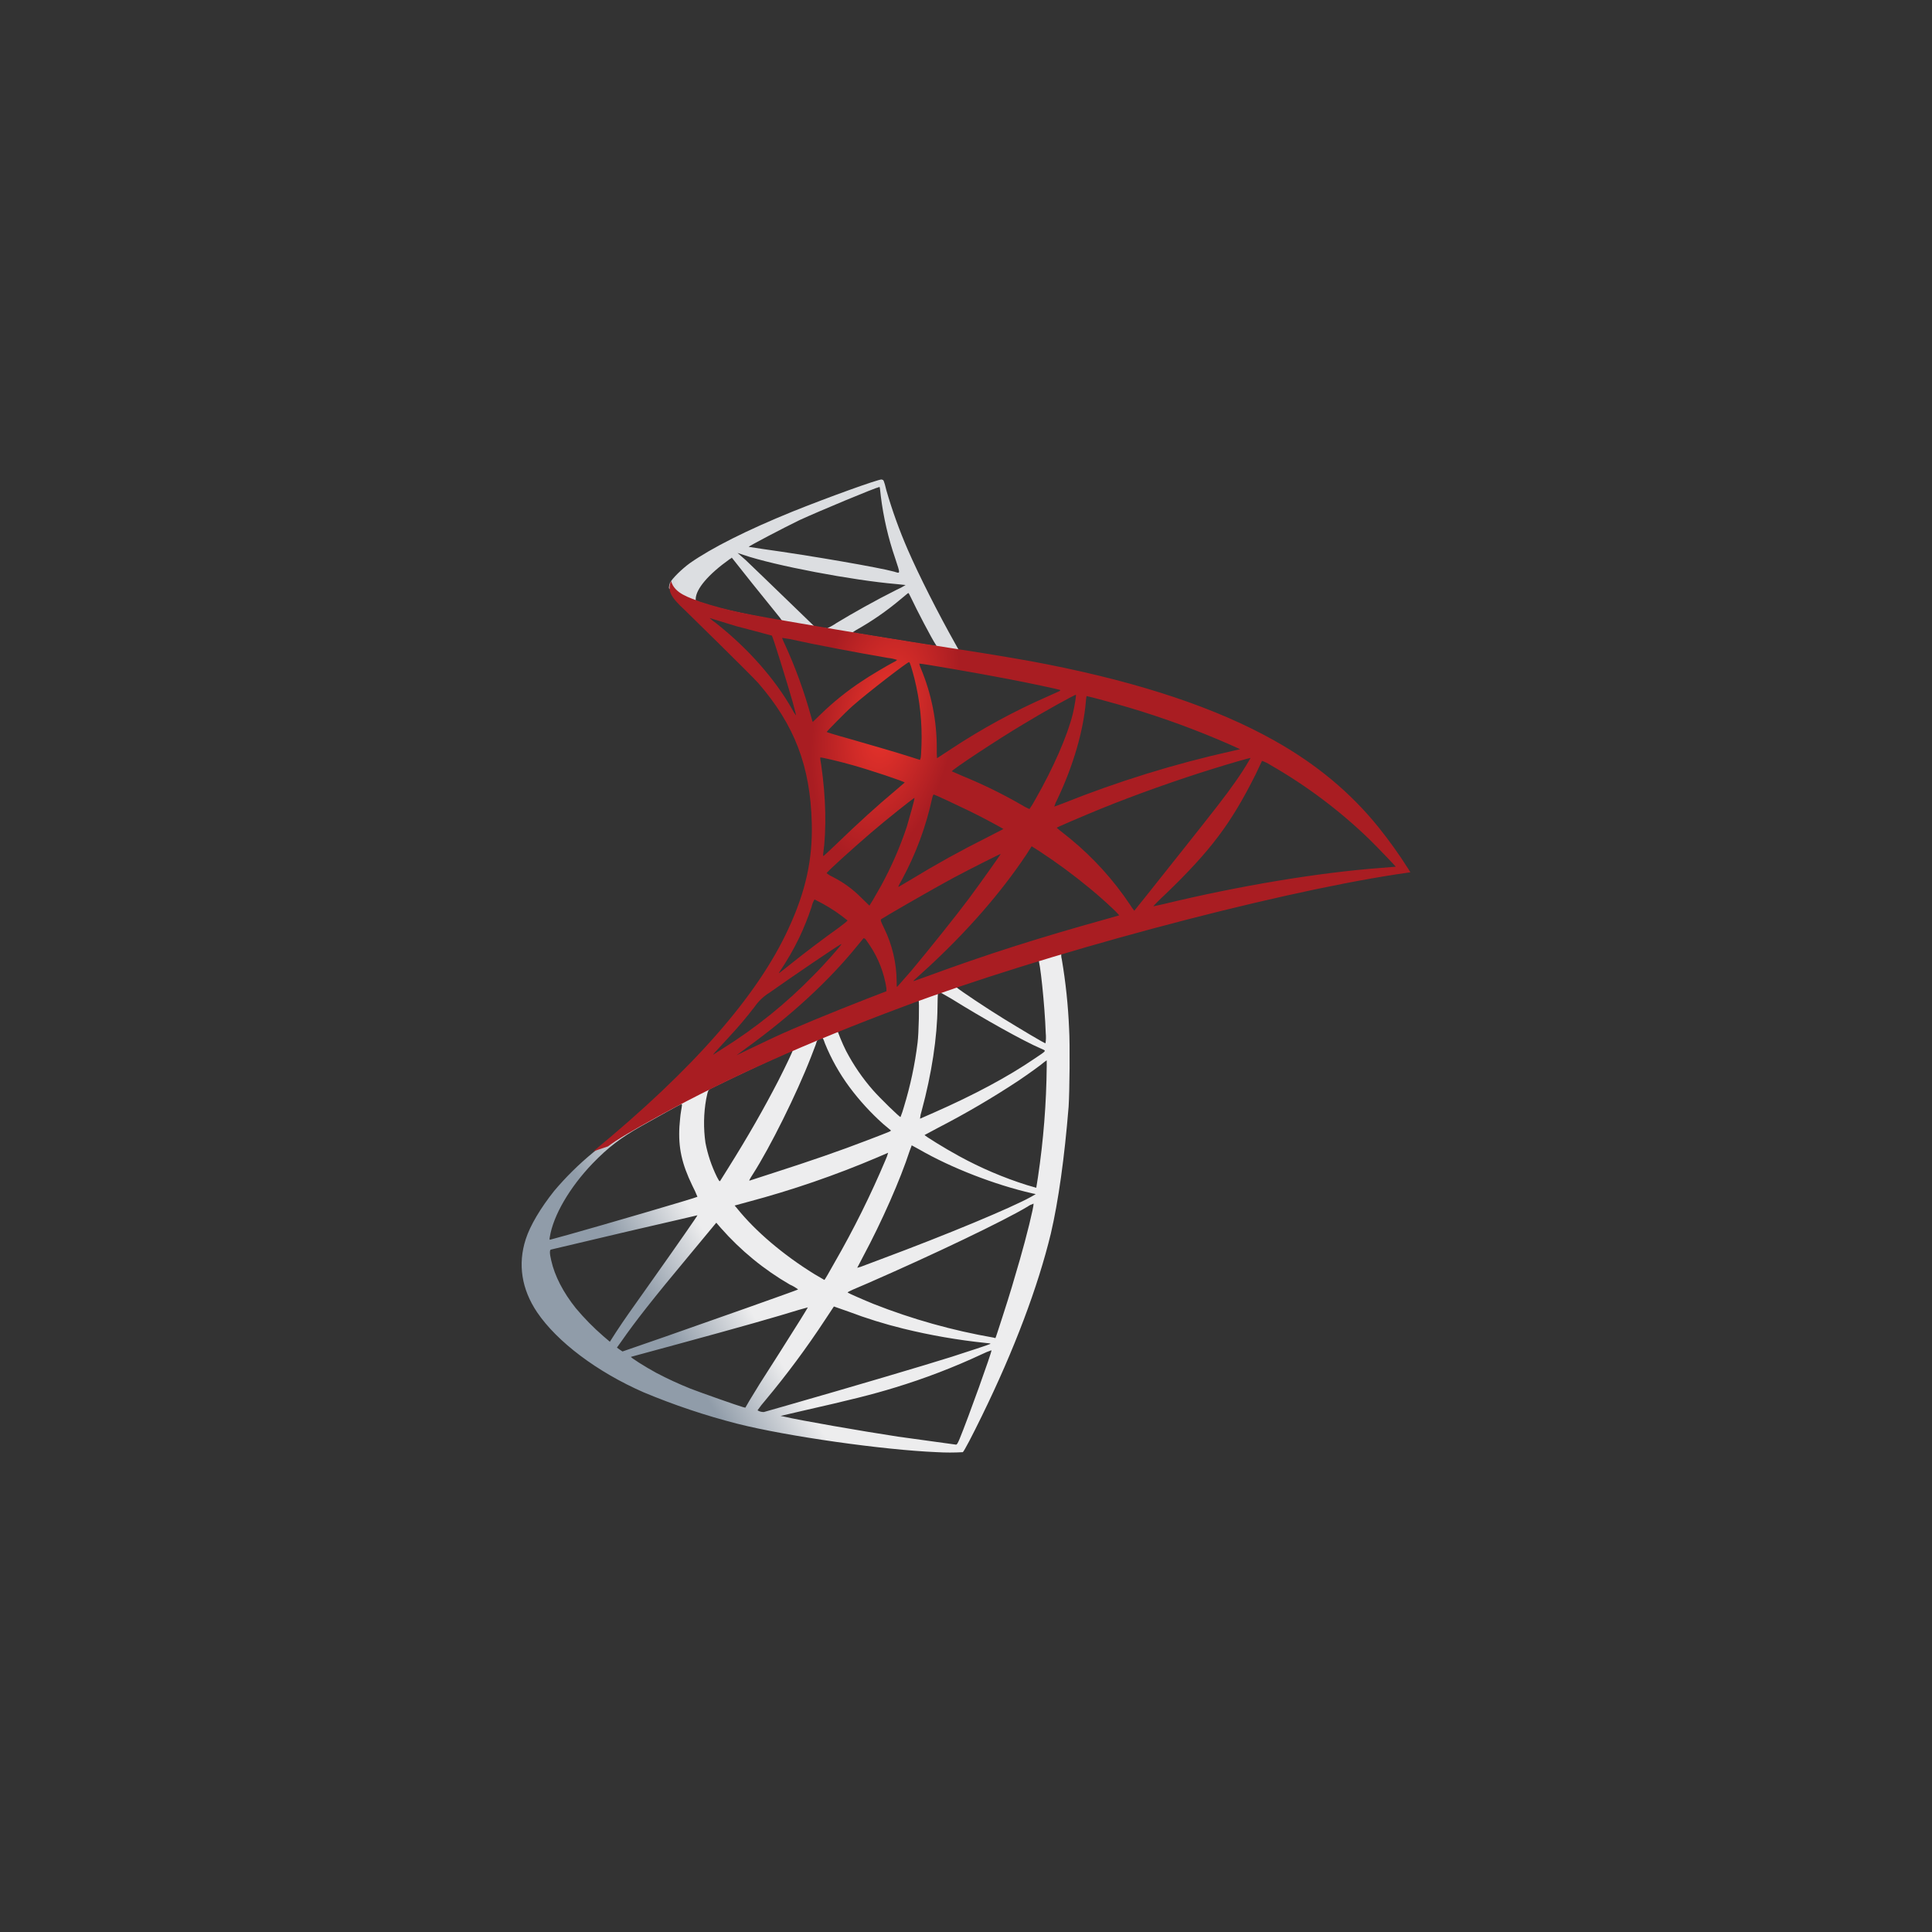 <svg width="100" height="100" viewBox="0 0 100 100" fill="none" xmlns="http://www.w3.org/2000/svg">
<rect x="0" y="0" width="100" height="100" fill="#333333" stroke="none"/>
<path d="M56.041 48.323L45.957 51.621L37.182 55.486L34.727 56.129C34.097 56.72 33.442 57.324 32.737 57.941C32.032 58.558 31.239 59.225 30.685 59.666C29.959 60.263 29.289 60.924 28.683 61.643C27.991 62.512 27.437 63.431 27.21 64.148C26.795 65.432 26.996 66.729 27.802 67.925C28.834 69.449 30.899 71.01 33.316 72.067C34.891 72.726 36.511 73.269 38.164 73.692C40.745 74.346 45.743 75.051 48.5 75.164C48.944 75.19 49.39 75.19 49.834 75.164C49.898 75.127 50.325 74.308 50.816 73.301C52.504 69.852 53.725 66.603 54.392 63.846C54.782 62.172 55.097 59.931 55.311 57.287C55.361 56.544 55.387 54.064 55.336 53.233C55.286 52.034 55.16 50.84 54.959 49.657C54.93 49.555 54.922 49.448 54.934 49.343C54.959 49.317 55.059 49.292 56.293 48.927L56.041 48.335V48.323ZM53.737 49.67C53.825 49.67 54.077 52.011 54.128 53.484C54.145 53.657 54.141 53.83 54.115 54.001C54.052 54.001 52.831 53.27 51.95 52.729C51.068 52.188 49.734 51.294 49.507 51.105C49.281 50.916 49.444 51.042 50.061 50.828C51.144 50.488 53.662 49.682 53.737 49.682V49.67ZM48.601 51.357C48.664 51.357 48.84 51.458 49.268 51.709C50.842 52.691 52.97 53.887 53.889 54.278C54.166 54.404 54.203 54.353 53.548 54.794C52.164 55.738 50.426 56.67 48.311 57.601L47.619 57.904C47.633 57.763 47.663 57.623 47.707 57.488C48.223 55.587 48.513 53.673 48.525 52.125C48.538 51.357 48.538 51.357 48.601 51.344C48.664 51.332 48.588 51.357 48.601 51.357ZM47.543 51.76C47.593 51.81 47.556 53.51 47.493 53.976C47.355 55.098 47.119 56.206 46.788 57.287C46.739 57.466 46.68 57.643 46.611 57.816C46.586 57.853 45.541 56.834 45.189 56.431C44.643 55.809 44.174 55.124 43.791 54.391C43.615 54.051 43.338 53.371 43.363 53.359C43.389 53.346 47.505 51.722 47.531 51.747L47.543 51.76ZM42.557 53.724H42.583C42.63 53.812 42.668 53.905 42.696 54.001C43.023 54.807 43.45 55.568 43.968 56.267C44.485 56.962 45.072 57.603 45.718 58.181L46.095 58.495C46.146 58.546 46.158 58.533 44.912 59.012C43.477 59.566 41.903 60.107 40.102 60.686L38.818 61.102C38.755 61.127 38.768 61.089 38.969 60.774C39.863 59.377 41.223 56.645 41.978 54.706C42.104 54.366 42.243 54.038 42.255 53.963C42.264 53.919 42.284 53.877 42.312 53.842C42.341 53.807 42.377 53.779 42.419 53.761L42.545 53.736L42.557 53.724ZM41.034 54.353C41.059 54.366 40.669 55.184 40.291 55.927C39.548 57.362 38.743 58.785 37.66 60.51L37.282 61.114C37.245 61.164 37.232 61.152 37.106 60.913C36.831 60.354 36.632 59.761 36.514 59.15C36.406 58.398 36.419 57.632 36.552 56.884C36.653 56.406 36.64 56.418 36.867 56.305C37.849 55.814 40.996 54.328 41.034 54.366V54.353ZM54.178 54.882V55.197C54.16 57.115 54.008 59.029 53.725 60.925C53.674 61.227 53.637 61.467 53.637 61.479L53.158 61.341C51.941 60.957 50.765 60.455 49.646 59.843C48.903 59.44 47.833 58.773 47.858 58.747L48.563 58.37C49.995 57.631 51.386 56.815 52.73 55.927C53.196 55.612 53.901 55.109 54.052 54.97L54.178 54.882ZM35.281 57.148C35.306 57.148 35.306 57.211 35.255 57.488C35.205 57.765 35.192 58.055 35.167 58.307C35.104 59.414 35.293 60.245 35.834 61.366C35.932 61.554 36.02 61.748 36.099 61.945C36.048 61.995 31 63.468 29.414 63.909L28.494 64.161C28.444 64.174 28.432 64.174 28.457 64.035C28.633 62.915 29.489 61.454 30.673 60.22C31.466 59.402 32.095 58.911 33.178 58.294C33.959 57.853 35.155 57.186 35.243 57.161H35.255L35.281 57.148ZM47.178 59.276L47.593 59.502C49.23 60.447 51.496 61.328 53.435 61.769L53.611 61.806L53.372 61.945C52.353 62.512 49.029 63.897 45.617 65.168L44.547 65.571L44.37 65.621L44.685 65.017C45.642 63.229 46.599 61.064 47.09 59.553C47.153 59.402 47.191 59.276 47.191 59.276H47.178ZM45.969 59.666C45.938 59.787 45.895 59.905 45.843 60.019C45.072 61.847 44.19 63.625 43.2 65.344C42.923 65.848 42.683 66.251 42.671 66.251L42.155 65.949C40.543 64.954 39.108 63.733 38.164 62.562L38.025 62.398L38.718 62.209C41.002 61.601 43.24 60.831 45.416 59.905L45.969 59.666ZM53.498 62.298C53.511 62.474 53.12 64.048 52.793 65.181C52.466 66.314 52.302 66.88 51.874 68.202C51.685 68.781 51.534 69.26 51.522 69.26L51.421 69.234C49.303 68.866 47.227 68.284 45.227 67.497C44.698 67.283 43.93 66.943 43.88 66.906C43.829 66.868 44.32 66.679 44.899 66.427C48.361 64.916 51.962 63.191 53.196 62.449C53.281 62.388 53.374 62.342 53.473 62.31L53.498 62.298ZM36.099 62.902C36.111 62.915 35.142 64.312 33.795 66.213L32.574 67.938C32.372 68.228 32.057 68.681 31.881 68.958L31.567 69.449L31.227 69.159C30.715 68.715 30.239 68.231 29.804 67.711C29.149 66.893 28.709 66.037 28.532 65.243C28.444 64.879 28.444 64.69 28.52 64.677L32.574 63.72L35.293 63.091L36.099 62.902ZM37.068 63.279L37.307 63.556C38.333 64.722 39.54 65.713 40.883 66.49C41.036 66.556 41.179 66.64 41.311 66.742C41.261 66.78 36.602 68.429 34.437 69.184L32.221 69.952L32.07 69.852L31.932 69.751L32.158 69.436C32.876 68.404 33.77 67.258 35.734 64.904L37.081 63.279H37.068ZM43.162 67.623L43.917 67.888C44.843 68.239 45.789 68.533 46.75 68.769C48.158 69.115 49.588 69.363 51.031 69.512C51.194 69.524 51.295 69.537 51.257 69.562C51.219 69.587 50.086 69.965 49.255 70.229C47.946 70.645 43.942 71.828 40.682 72.76L39.536 73.087C39.421 73.09 39.307 73.059 39.209 72.999C39.333 72.819 39.467 72.647 39.611 72.483C40.718 71.158 41.748 69.771 42.696 68.328L43.162 67.623ZM41.815 67.661C41.827 67.673 41.286 68.542 40.342 70.028L39.322 71.627L38.806 72.47L38.579 72.861L38.466 72.835C38.189 72.76 36.263 72.08 35.746 71.879C35.141 71.637 34.548 71.364 33.971 71.06C33.367 70.733 32.599 70.242 32.662 70.229L34.978 69.6C38.315 68.693 40.165 68.165 41.387 67.787L41.802 67.673L41.815 67.661ZM51.32 69.889C51.345 69.965 50.111 73.402 49.671 74.472C49.57 74.711 49.532 74.774 49.482 74.774L46.473 74.359C44.572 74.069 41.387 73.515 40.593 73.326L40.405 73.288L41.538 73.024C43.98 72.47 45.151 72.181 46.334 71.816C47.872 71.348 49.374 70.771 50.829 70.091C50.988 70.012 51.152 69.945 51.32 69.889Z" fill="url(#paint0_linear_774_13173)"/>
<path d="M45.641 24.817C45.478 24.792 42.771 25.774 41.021 26.479C38.666 27.436 36.841 28.355 35.708 29.148C35.292 29.45 34.764 29.966 34.675 30.18C34.642 30.265 34.625 30.354 34.625 30.445L35.645 31.414L38.075 32.195L43.866 33.227L50.488 34.36L50.551 33.794H50.501L49.632 33.655L49.456 33.341C48.562 31.754 47.568 29.79 46.988 28.456C46.553 27.457 46.183 26.431 45.88 25.384C45.755 24.867 45.729 24.83 45.654 24.83L45.641 24.817ZM45.515 25.207H45.528C45.541 25.22 45.566 25.434 45.591 25.686C45.727 26.779 45.976 27.855 46.334 28.896C46.611 29.74 46.611 29.689 46.283 29.589C45.503 29.375 42.028 28.77 39.497 28.418L38.755 28.305C38.729 28.279 40.58 27.31 41.386 26.92C42.431 26.441 45.301 25.245 45.515 25.207ZM38.175 28.619L38.477 28.72C40.089 29.274 44.156 30.042 46.397 30.231L46.875 30.281C46.722 30.377 46.562 30.461 46.397 30.533C45.314 31.074 44.13 31.742 43.3 32.245C43.144 32.352 42.98 32.445 42.809 32.522L42.456 32.472L42.154 32.422L41.386 31.679C40.039 30.369 38.994 29.375 38.591 28.984L38.175 28.619ZM37.873 28.858L38.943 30.206C39.535 30.948 40.127 31.666 40.253 31.83C40.336 31.925 40.411 32.026 40.479 32.132C40.454 32.157 38.918 31.855 38.112 31.679C37.307 31.502 36.942 31.402 36.425 31.238L36.01 31.099V30.999C36.023 30.483 36.665 29.727 37.76 28.947L37.861 28.884L37.873 28.858ZM47.001 30.684C47.026 30.684 47.064 30.747 47.165 30.961C47.429 31.528 48.235 33.076 48.436 33.366C48.499 33.467 48.6 33.467 47.53 33.303C44.949 32.887 44.118 32.749 44.118 32.736L44.294 32.623C45.12 32.161 45.9 31.621 46.623 31.011L46.988 30.709H47.014L47.001 30.684Z" fill="url(#paint1_linear_774_13173)"/>
<path d="M34.74 30.067C34.687 30.17 34.658 30.284 34.656 30.399C34.654 30.515 34.678 30.63 34.727 30.734C34.828 30.974 35.117 31.276 35.445 31.578C35.445 31.578 38.831 34.889 39.247 35.355C41.123 37.52 41.941 39.648 42.017 42.594C42.067 44.483 41.702 46.145 40.808 48.071C39.222 51.533 35.873 55.348 30.711 59.591L31.466 59.339C31.957 58.974 32.612 58.584 34.173 57.727C37.761 55.763 41.803 53.95 46.763 52.1C53.902 49.418 65.635 46.27 72.308 45.251L73.001 45.15L72.9 44.986C72.429 44.24 71.916 43.522 71.364 42.833C69.904 41.02 68.128 39.547 65.95 38.326C62.967 36.652 59.101 35.355 54.204 34.386C53.285 34.197 51.258 33.857 49.608 33.605C46.121 33.064 43.855 32.686 41.375 32.258C40.481 32.107 39.146 31.88 38.265 31.691C37.584 31.546 36.912 31.366 36.251 31.15C35.697 30.936 34.903 30.722 34.74 30.08V30.067ZM36.704 31.981L36.993 32.069L38.101 32.409L39.108 32.673L39.952 32.9C40.002 32.95 40.77 35.418 41.035 36.362C41.136 36.715 41.211 37.029 41.198 37.029C41.124 36.936 41.061 36.835 41.01 36.727C40.116 35.141 38.706 33.555 37.081 32.27C36.948 32.179 36.822 32.078 36.704 31.968V31.981ZM40.456 33.013L40.871 33.076C42.168 33.366 44.497 33.806 45.983 34.058C46.137 34.073 46.289 34.107 46.436 34.159C46.376 34.211 46.308 34.254 46.234 34.285C45.983 34.411 44.963 35.015 44.636 35.242C43.865 35.747 43.144 36.325 42.483 36.967L42.067 37.369C42.067 37.369 42.017 37.243 41.979 37.08C41.627 35.799 41.172 34.548 40.619 33.341C40.562 33.226 40.512 33.108 40.468 32.988C40.468 33.001 40.468 33.001 40.481 33.001L40.456 33.013ZM47.053 34.272C47.103 34.285 47.179 34.549 47.33 35.116C47.615 36.255 47.738 37.429 47.695 38.603C47.682 38.918 47.67 39.22 47.645 39.258L47.619 39.333L47.229 39.208C46.411 38.943 45.089 38.565 43.956 38.238C43.313 38.062 42.785 37.898 42.785 37.886C42.785 37.873 43.729 36.891 44.132 36.538C44.9 35.859 46.99 34.247 47.053 34.272ZM47.581 34.348C47.607 34.323 50.742 34.864 52.164 35.141C53.222 35.342 54.758 35.67 54.859 35.708C54.959 35.745 54.745 35.808 54.229 36.047C52.488 36.809 50.816 37.718 49.231 38.767L48.501 39.245C48.487 39.082 48.483 38.918 48.488 38.754C48.494 37.333 48.216 35.924 47.67 34.612C47.63 34.528 47.6 34.439 47.581 34.348ZM55.689 35.947C55.715 35.972 55.614 36.589 55.526 36.954C55.249 38.087 54.506 39.774 53.599 41.36C53.505 41.539 53.4 41.711 53.285 41.877C53.127 41.809 52.976 41.729 52.832 41.637C51.871 41.084 50.874 40.597 49.848 40.177L49.269 39.925C49.218 39.875 51.673 38.251 52.97 37.483C54.002 36.853 55.677 35.922 55.702 35.959L55.689 35.947ZM56.269 36.035C56.332 36.035 57.729 36.413 58.447 36.627C60.213 37.153 61.945 37.788 63.634 38.528L64.188 38.779L63.797 38.868C60.8 39.535 57.861 40.445 55.01 41.587L54.569 41.751C54.609 41.615 54.664 41.484 54.733 41.36C55.551 39.636 56.08 37.823 56.206 36.287C56.218 36.136 56.231 36.022 56.256 36.022L56.269 36.035ZM42.457 39.208C42.483 39.182 43.54 39.434 44.107 39.598C44.975 39.837 46.826 40.454 46.826 40.504L46.373 40.895C45.378 41.725 44.409 42.607 43.263 43.715C42.923 44.042 42.634 44.306 42.621 44.306C42.608 44.306 42.596 44.256 42.608 44.206C42.785 42.922 42.747 41.272 42.508 39.61C42.47 39.396 42.445 39.22 42.457 39.208ZM64.729 39.233C64.482 39.666 64.213 40.086 63.923 40.492C63.47 41.146 62.79 42.015 61.279 43.916L59.278 46.434L58.711 47.139C58.633 47.044 58.561 46.943 58.497 46.837C57.641 45.555 56.602 44.405 55.412 43.425L54.846 42.972L54.695 42.846C54.695 42.821 55.992 42.267 56.974 41.864C58.699 41.159 61.04 40.328 62.803 39.787C63.722 39.497 64.704 39.22 64.729 39.233ZM65.321 39.384C65.477 39.434 65.625 39.506 65.761 39.598C67.612 40.658 69.325 41.944 70.861 43.425C71.263 43.815 72.258 44.86 72.245 44.86L71.477 44.923C68.267 45.163 64.163 45.842 60.209 46.799L59.693 46.913C59.68 46.913 59.97 46.61 60.348 46.258C62.664 44.029 63.722 42.619 64.981 40.101L65.321 39.384ZM48.324 41.121C48.425 41.146 49.42 41.612 50.175 41.977C50.931 42.342 51.887 42.871 51.938 42.909L51.132 43.324C49.697 44.042 48.475 44.722 47.191 45.502L46.511 45.905C46.486 45.905 46.486 45.88 46.7 45.502C47.411 44.185 47.932 42.773 48.249 41.31C48.274 41.197 48.312 41.121 48.337 41.121H48.324ZM47.33 41.31C47.355 41.335 47.09 42.267 46.939 42.783C46.584 43.849 46.133 44.882 45.592 45.868L45.189 46.573L45.001 46.875L44.572 46.459C44.157 46.038 43.676 45.685 43.15 45.414C43.021 45.356 42.899 45.284 42.785 45.2C42.785 45.137 44.094 43.954 45.089 43.098C45.806 42.481 47.317 41.272 47.342 41.297L47.33 41.31ZM53.398 43.803L53.776 44.042C54.689 44.638 55.567 45.286 56.407 45.981C56.848 46.333 57.679 47.089 57.842 47.278L57.931 47.378L57.313 47.555C53.826 48.524 51.119 49.38 47.972 50.538L47.304 50.778C47.254 50.778 47.216 50.816 48.01 50.098C50.024 48.247 51.812 46.208 53.134 44.218L53.398 43.803ZM51.799 44.193C51.812 44.206 50.767 45.679 50.15 46.51C49.533 47.341 48.072 49.166 47.166 50.249L46.436 51.08C46.411 51.093 46.411 50.979 46.411 50.803C46.404 49.852 46.184 48.914 45.769 48.058C45.592 47.706 45.567 47.618 45.605 47.58C45.643 47.542 47.972 46.182 49.369 45.427C50.313 44.923 51.799 44.181 51.812 44.193H51.799ZM42.168 46.56L42.558 46.761C43.021 47.013 43.46 47.308 43.867 47.643C43.88 47.655 43.679 47.819 43.427 48.008C42.697 48.524 41.601 49.355 40.959 49.871C40.317 50.387 40.267 50.425 40.342 50.312C40.724 49.75 41.065 49.161 41.362 48.549C41.608 48.03 41.823 47.496 42.004 46.95C42.033 46.813 42.084 46.681 42.155 46.56H42.168ZM44.736 48.575C44.774 48.562 44.824 48.637 45.026 48.94C45.469 49.607 45.761 50.363 45.882 51.155V51.306L44.837 51.709C42.974 52.44 41.249 53.145 40.078 53.686L38.806 54.29L38.127 54.618L38.655 54.227C40.934 52.578 42.911 50.765 44.384 48.94L44.698 48.562H44.711L44.736 48.575ZM43.553 48.864C43.578 48.889 42.709 49.884 42.117 50.475C40.699 51.933 39.109 53.214 37.384 54.29L36.93 54.58C36.88 54.605 36.943 54.53 37.736 53.673C38.24 53.132 38.617 52.679 39.058 52.112C39.261 51.818 39.522 51.57 39.826 51.382C40.947 50.589 43.528 48.826 43.553 48.864Z" fill="url(#paint2_radial_774_13173)"/>
<defs>
<linearGradient id="paint0_linear_774_13173" x1="32.089" y1="64.769" x2="35.774" y2="62.591" gradientUnits="userSpaceOnUse">
<stop stop-color="#909CA9"/>
<stop offset="1" stop-color="#EDEDEE"/>
</linearGradient>
<linearGradient id="paint1_linear_774_13173" x1="32.17" y1="23.724" x2="35.136" y2="23.724" gradientUnits="userSpaceOnUse">
<stop stop-color="#939FAB"/>
<stop offset="1" stop-color="#DCDEE1"/>
</linearGradient>
<radialGradient id="paint2_radial_774_13173" cx="0" cy="0" r="1" gradientUnits="userSpaceOnUse" gradientTransform="translate(45.823 37.155) rotate(-169.695) scale(3.668 7.601)">
<stop stop-color="#EE352C"/>
<stop offset="1" stop-color="#A91D22"/>
</radialGradient>
</defs>
</svg>
